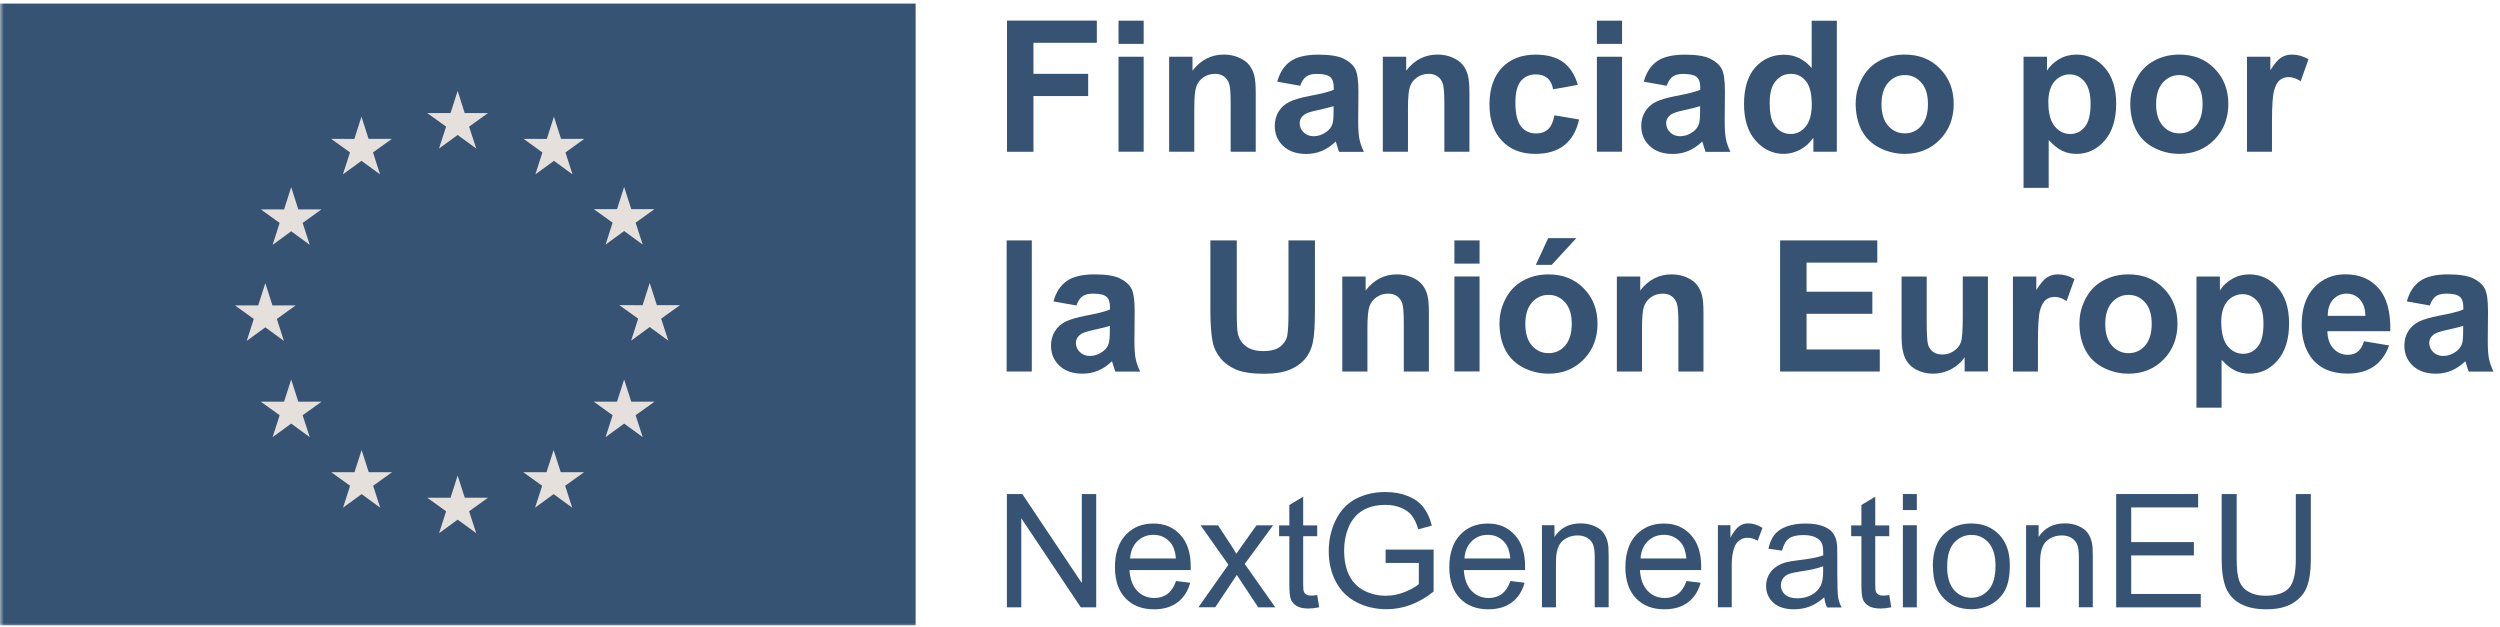 <svg xmlns="http://www.w3.org/2000/svg" width="323" height="81" viewBox="0 0 323 81" fill="none"><g clip-path="url(#clip0_229_63)"><mask id="mask0_229_63" style="mask-type:luminance" maskUnits="userSpaceOnUse" x="0" y="0" width="323" height="81"><path d="M323 0H0V81H323V0Z" fill="white"></path></mask><g mask="url(#mask0_229_63)"><path d="M118.3 0.461H0V80.791H118.3V0.461Z" fill="#365374"></path><path d="M116.02 2.67H2.27V78.5H116.02V2.67Z" fill="#365374"></path><path d="M56.719 19.19L59.129 17.44L61.529 19.19L60.609 16.36L63.049 14.61H60.039L59.129 11.74L58.209 14.61H55.199L57.639 16.36L56.719 19.19Z" fill="#E5E0DC"></path><path d="M44.301 22.53L46.701 20.78L49.101 22.53L48.191 19.69L50.631 17.94H47.621L46.701 15.07L45.781 17.95L42.781 17.94L45.221 19.69L44.301 22.53Z" fill="#E5E0DC"></path><path d="M37.621 24.18L36.701 27.06L33.691 27.05L36.131 28.8L35.221 31.64L37.621 29.88L40.021 31.64L39.101 28.8L41.541 27.05H38.541L37.621 24.18Z" fill="#E5E0DC"></path><path d="M34.279 42.29L36.679 44.04L35.769 41.21L38.199 39.46H35.199L34.279 36.59L33.359 39.46H30.359L32.789 41.21L31.879 44.04L34.279 42.29Z" fill="#E5E0DC"></path><path d="M38.541 51.899L37.621 49.029L36.701 51.899H33.691L36.131 53.649L35.221 56.479L37.621 54.729L40.021 56.479L39.101 53.649L41.541 51.899H38.541Z" fill="#E5E0DC"></path><path d="M47.641 61.011L46.721 58.141L45.801 61.011H42.801L45.231 62.761L44.321 65.591L46.721 63.841L49.121 65.591L48.211 62.761L50.651 61.011H47.641Z" fill="#E5E0DC"></path><path d="M60.049 64.309L59.129 61.44L58.209 64.309H55.199L57.639 66.059L56.729 68.889L59.129 67.139L61.529 68.889L60.609 66.059L63.049 64.309H60.049Z" fill="#E5E0DC"></path><path d="M72.449 61.011L71.529 58.141L70.609 61.011H67.609L70.049 62.761L69.129 65.591L71.529 63.841L73.929 65.591L73.019 62.761L75.459 61.011H72.449Z" fill="#E5E0DC"></path><path d="M81.559 51.899L80.639 49.029L79.719 51.899H76.719L79.149 53.649L78.239 56.479L80.639 54.729L83.039 56.479L82.119 53.649L84.559 51.899H81.559Z" fill="#E5E0DC"></path><path d="M87.862 39.421H84.862L83.942 36.551L83.022 39.431L80.012 39.421L82.452 41.171L81.542 44.011L83.942 42.251L86.342 44.011L85.422 41.171L87.862 39.421Z" fill="#E5E0DC"></path><path d="M78.239 31.6L80.639 29.85L83.039 31.6L82.119 28.77L84.559 27.02H81.559L80.639 24.15L79.719 27.02H76.719L79.149 28.77L78.239 31.6Z" fill="#E5E0DC"></path><path d="M71.568 15.08L70.648 17.95L67.648 17.94L70.078 19.7L69.168 22.53L71.568 20.78L73.968 22.53L73.058 19.7L75.488 17.94H72.488L71.568 15.08Z" fill="#E5E0DC"></path><path d="M130.102 19.6V2.66H141.712V5.53H133.522V9.54H140.592V12.41H133.522V19.61H130.102V19.6Z" fill="#365374"></path><path d="M144.512 5.67V2.67H147.762V5.67H144.512ZM144.512 19.6V7.33H147.762V19.6H144.512Z" fill="#365374"></path><path d="M162.251 19.601H159.001V13.341C159.001 12.021 158.931 11.161 158.791 10.771C158.651 10.381 158.431 10.081 158.111 9.861C157.801 9.641 157.421 9.541 156.981 9.541C156.421 9.541 155.911 9.691 155.471 10.001C155.021 10.311 154.721 10.721 154.551 11.221C154.381 11.721 154.301 12.671 154.301 14.041V19.601H151.051V7.331H154.071V9.131C155.141 7.741 156.491 7.051 158.111 7.051C158.831 7.051 159.481 7.181 160.071 7.441C160.661 7.701 161.111 8.031 161.421 8.431C161.721 8.831 161.941 9.291 162.061 9.791C162.181 10.291 162.241 11.031 162.241 11.971V19.601H162.251Z" fill="#365374"></path><path d="M167.969 11.081L165.019 10.551C165.349 9.361 165.919 8.491 166.729 7.921C167.539 7.351 168.739 7.061 170.339 7.061C171.789 7.061 172.869 7.231 173.579 7.571C174.289 7.911 174.789 8.351 175.079 8.881C175.369 9.411 175.509 10.381 175.509 11.791L175.479 15.581C175.479 16.661 175.529 17.451 175.639 17.971C175.739 18.481 175.939 19.031 176.219 19.621H173.009C172.929 19.401 172.819 19.081 172.699 18.661C172.649 18.471 172.609 18.341 172.579 18.281C172.029 18.821 171.429 19.221 170.799 19.491C170.169 19.761 169.489 19.891 168.779 19.891C167.519 19.891 166.519 19.551 165.789 18.861C165.059 18.171 164.699 17.311 164.699 16.261C164.699 15.571 164.869 14.951 165.199 14.411C165.529 13.871 165.999 13.451 166.589 13.161C167.189 12.871 168.049 12.621 169.169 12.401C170.689 12.121 171.739 11.851 172.319 11.601V11.281C172.319 10.661 172.169 10.211 171.859 9.951C171.549 9.681 170.969 9.551 170.119 9.551C169.539 9.551 169.089 9.661 168.769 9.891C168.449 10.121 168.179 10.521 167.979 11.091L167.969 11.081ZM172.309 13.711C171.889 13.851 171.239 14.011 170.329 14.211C169.429 14.401 168.839 14.591 168.559 14.781C168.139 15.081 167.919 15.461 167.919 15.921C167.919 16.381 168.089 16.771 168.429 17.101C168.769 17.431 169.199 17.601 169.719 17.601C170.309 17.601 170.859 17.411 171.399 17.021C171.789 16.731 172.049 16.371 172.169 15.951C172.249 15.671 172.299 15.151 172.299 14.371V13.721H172.309V13.711Z" fill="#365374"></path><path d="M189.86 19.601H186.61V13.341C186.61 12.021 186.54 11.161 186.4 10.771C186.26 10.381 186.04 10.081 185.72 9.861C185.41 9.641 185.03 9.541 184.59 9.541C184.03 9.541 183.52 9.691 183.08 10.001C182.63 10.311 182.33 10.721 182.16 11.221C181.99 11.721 181.91 12.671 181.91 14.041V19.601H178.66V7.331H181.68V9.131C182.75 7.741 184.1 7.051 185.72 7.051C186.44 7.051 187.09 7.181 187.68 7.441C188.27 7.701 188.72 8.031 189.03 8.431C189.33 8.831 189.55 9.291 189.67 9.791C189.79 10.291 189.85 11.031 189.85 11.971V19.601H189.86Z" fill="#365374"></path><path d="M203.861 10.961L200.661 11.541C200.551 10.901 200.311 10.421 199.931 10.101C199.551 9.781 199.051 9.611 198.451 9.611C197.641 9.611 197.001 9.891 196.511 10.451C196.031 11.011 195.791 11.941 195.791 13.251C195.791 14.711 196.031 15.731 196.521 16.341C197.011 16.951 197.671 17.241 198.491 17.241C199.111 17.241 199.611 17.061 200.001 16.711C200.391 16.361 200.671 15.761 200.831 14.901L204.021 15.441C203.691 16.901 203.051 18.011 202.111 18.761C201.171 19.511 199.911 19.881 198.331 19.881C196.541 19.881 195.101 19.311 194.041 18.181C192.971 17.051 192.441 15.481 192.441 13.481C192.441 11.481 192.981 9.881 194.051 8.751C195.121 7.621 196.571 7.061 198.391 7.061C199.881 7.061 201.071 7.381 201.951 8.021C202.831 8.661 203.471 9.641 203.851 10.961H203.861Z" fill="#365374"></path><path d="M206.32 5.67V2.67H209.57V5.67H206.32ZM206.32 19.6V7.33H209.57V19.6H206.32Z" fill="#365374"></path><path d="M215.321 11.081L212.371 10.551C212.701 9.361 213.271 8.491 214.081 7.921C214.891 7.351 216.091 7.061 217.691 7.061C219.141 7.061 220.221 7.231 220.931 7.571C221.641 7.911 222.141 8.351 222.431 8.881C222.721 9.411 222.861 10.381 222.861 11.791L222.831 15.581C222.831 16.661 222.881 17.451 222.991 17.971C223.091 18.481 223.291 19.031 223.571 19.621H220.361C220.281 19.401 220.171 19.081 220.051 18.661C220.001 18.471 219.961 18.341 219.931 18.281C219.381 18.821 218.781 19.221 218.151 19.491C217.521 19.761 216.841 19.891 216.131 19.891C214.871 19.891 213.871 19.551 213.141 18.861C212.411 18.171 212.051 17.311 212.051 16.261C212.051 15.571 212.221 14.951 212.551 14.411C212.881 13.871 213.351 13.451 213.941 13.161C214.541 12.871 215.401 12.621 216.521 12.401C218.041 12.121 219.091 11.851 219.671 11.601V11.281C219.671 10.661 219.521 10.211 219.211 9.951C218.901 9.681 218.321 9.551 217.471 9.551C216.891 9.551 216.441 9.661 216.121 9.891C215.801 10.121 215.531 10.521 215.331 11.091L215.321 11.081ZM219.661 13.711C219.241 13.851 218.591 14.011 217.681 14.211C216.781 14.401 216.191 14.591 215.911 14.781C215.491 15.081 215.271 15.461 215.271 15.921C215.271 16.381 215.441 16.771 215.781 17.101C216.121 17.431 216.551 17.601 217.071 17.601C217.661 17.601 218.211 17.411 218.751 17.021C219.141 16.731 219.401 16.371 219.521 15.951C219.601 15.671 219.651 15.151 219.651 14.371V13.721H219.661V13.711Z" fill="#365374"></path><path d="M237.308 19.6H234.288V17.8C233.788 18.5 233.198 19.02 232.518 19.37C231.838 19.71 231.148 19.88 230.458 19.88C229.048 19.88 227.838 19.31 226.838 18.18C225.828 17.04 225.328 15.46 225.328 13.43C225.328 11.4 225.818 9.77 226.798 8.69C227.778 7.61 229.008 7.07 230.508 7.07C231.878 7.07 233.068 7.64 234.068 8.78V2.68H237.318V19.62V19.6H237.308ZM228.638 13.2C228.638 14.51 228.818 15.46 229.178 16.04C229.698 16.89 230.438 17.31 231.378 17.31C232.128 17.31 232.758 16.99 233.288 16.36C233.808 15.72 234.078 14.78 234.078 13.51C234.078 12.1 233.828 11.09 233.318 10.47C232.808 9.85 232.158 9.54 231.368 9.54C230.578 9.54 229.948 9.85 229.428 10.46C228.908 11.07 228.648 11.99 228.648 13.2H228.638Z" fill="#365374"></path><path d="M239.76 13.291C239.76 12.211 240.03 11.171 240.56 10.161C241.09 9.151 241.84 8.381 242.82 7.851C243.79 7.321 244.88 7.051 246.08 7.051C247.94 7.051 249.46 7.651 250.64 8.861C251.83 10.071 252.42 11.591 252.42 13.431C252.42 15.271 251.82 16.831 250.62 18.051C249.42 19.271 247.91 19.881 246.1 19.881C244.98 19.881 243.9 19.631 242.88 19.121C241.86 18.611 241.08 17.871 240.55 16.881C240.02 15.901 239.75 14.701 239.75 13.291H239.76ZM243.09 13.461C243.09 14.681 243.38 15.611 243.96 16.261C244.54 16.911 245.25 17.231 246.1 17.231C246.95 17.231 247.66 16.911 248.23 16.261C248.8 15.611 249.09 14.671 249.09 13.441C249.09 12.211 248.8 11.311 248.23 10.671C247.66 10.021 246.95 9.701 246.1 9.701C245.25 9.701 244.54 10.021 243.96 10.671C243.38 11.321 243.09 12.251 243.09 13.471V13.461Z" fill="#365374"></path><path d="M261.441 7.331H264.471V9.131C264.861 8.511 265.391 8.011 266.061 7.631C266.731 7.241 267.471 7.051 268.291 7.051C269.711 7.051 270.921 7.611 271.921 8.731C272.911 9.851 273.411 11.401 273.411 13.401C273.411 15.401 272.911 17.041 271.911 18.181C270.911 19.321 269.701 19.881 268.271 19.881C267.591 19.881 266.981 19.751 266.431 19.481C265.881 19.211 265.301 18.751 264.691 18.091V24.271H261.441V7.331ZM264.651 13.261C264.651 14.641 264.921 15.661 265.471 16.321C266.021 16.981 266.681 17.311 267.471 17.311C268.261 17.311 268.851 17.011 269.351 16.401C269.851 15.801 270.101 14.801 270.101 13.421C270.101 12.131 269.841 11.181 269.331 10.551C268.811 9.931 268.171 9.611 267.411 9.611C266.651 9.611 265.961 9.921 265.431 10.531C264.911 11.141 264.641 12.051 264.641 13.251H264.651V13.261Z" fill="#365374"></path><path d="M275.24 13.291C275.24 12.211 275.51 11.171 276.04 10.161C276.57 9.151 277.32 8.381 278.3 7.851C279.27 7.321 280.36 7.051 281.56 7.051C283.42 7.051 284.94 7.651 286.12 8.861C287.31 10.071 287.9 11.591 287.9 13.431C287.9 15.271 287.3 16.831 286.1 18.051C284.9 19.271 283.39 19.881 281.58 19.881C280.46 19.881 279.38 19.631 278.36 19.121C277.34 18.611 276.56 17.871 276.03 16.881C275.5 15.901 275.23 14.701 275.23 13.291H275.24ZM278.57 13.461C278.57 14.681 278.86 15.611 279.44 16.261C280.02 16.911 280.73 17.231 281.58 17.231C282.43 17.231 283.14 16.911 283.71 16.261C284.28 15.611 284.57 14.671 284.57 13.441C284.57 12.211 284.28 11.311 283.71 10.671C283.14 10.021 282.43 9.701 281.58 9.701C280.73 9.701 280.02 10.021 279.44 10.671C278.86 11.321 278.57 12.251 278.57 13.471V13.461Z" fill="#365374"></path><path d="M293.559 19.601H290.309V7.331H293.329V9.071C293.849 8.251 294.309 7.701 294.719 7.441C295.129 7.181 295.599 7.051 296.119 7.051C296.859 7.051 297.569 7.251 298.259 7.661L297.249 10.491C296.699 10.141 296.189 9.961 295.719 9.961C295.249 9.961 294.879 10.091 294.559 10.341C294.239 10.591 293.999 11.041 293.809 11.701C293.629 12.351 293.539 13.731 293.539 15.811V19.601H293.559Z" fill="#365374"></path><path d="M130.059 48.001V31.061H133.309V48.001H130.059Z" fill="#365374"></path><path d="M139.059 39.469L136.109 38.939C136.439 37.749 137.009 36.879 137.819 36.309C138.629 35.739 139.829 35.449 141.429 35.449C142.879 35.449 143.959 35.619 144.669 35.959C145.379 36.299 145.879 36.739 146.169 37.269C146.459 37.799 146.599 38.769 146.599 40.179L146.569 43.969C146.569 45.049 146.619 45.839 146.729 46.359C146.829 46.869 147.029 47.419 147.309 48.009H144.099C144.019 47.789 143.909 47.469 143.789 47.049C143.739 46.859 143.699 46.729 143.669 46.669C143.119 47.209 142.519 47.609 141.889 47.879C141.259 48.149 140.579 48.279 139.869 48.279C138.609 48.279 137.609 47.939 136.879 47.249C136.149 46.559 135.789 45.699 135.789 44.649C135.789 43.959 135.959 43.339 136.289 42.799C136.619 42.259 137.089 41.839 137.679 41.549C138.279 41.259 139.139 41.009 140.259 40.789C141.779 40.509 142.829 40.239 143.409 39.989V39.669C143.409 39.049 143.259 38.599 142.949 38.339C142.639 38.069 142.059 37.939 141.209 37.939C140.629 37.939 140.179 38.049 139.859 38.279C139.539 38.509 139.269 38.909 139.069 39.479L139.059 39.469ZM143.399 42.099C142.979 42.239 142.329 42.399 141.419 42.599C140.519 42.789 139.929 42.979 139.649 43.169C139.229 43.469 139.009 43.849 139.009 44.309C139.009 44.769 139.179 45.159 139.519 45.489C139.859 45.819 140.289 45.989 140.809 45.989C141.399 45.989 141.949 45.799 142.489 45.409C142.879 45.119 143.139 44.759 143.259 44.339C143.339 44.059 143.389 43.539 143.389 42.759V42.109H143.399V42.099Z" fill="#365374"></path><path d="M156.371 31.061H159.791V40.231C159.791 41.691 159.831 42.631 159.921 43.061C160.071 43.751 160.411 44.311 160.971 44.731C161.521 45.151 162.271 45.361 163.231 45.361C164.191 45.361 164.931 45.161 165.431 44.771C165.921 44.371 166.221 43.891 166.321 43.311C166.421 42.731 166.471 41.771 166.471 40.431V31.061H169.891V39.961C169.891 41.991 169.801 43.431 169.611 44.271C169.431 45.111 169.081 45.821 168.591 46.401C168.091 46.981 167.431 47.441 166.601 47.781C165.771 48.121 164.681 48.291 163.341 48.291C161.721 48.291 160.501 48.101 159.661 47.731C158.821 47.361 158.161 46.871 157.681 46.271C157.201 45.671 156.881 45.051 156.721 44.391C156.501 43.421 156.381 41.991 156.381 40.091V31.051L156.371 31.061Z" fill="#365374"></path><path d="M184.622 47.999H181.372V41.739C181.372 40.419 181.302 39.559 181.162 39.169C181.022 38.779 180.802 38.479 180.482 38.259C180.172 38.039 179.792 37.939 179.352 37.939C178.792 37.939 178.282 38.089 177.842 38.399C177.392 38.709 177.092 39.119 176.922 39.619C176.752 40.119 176.672 41.069 176.672 42.439V47.999H173.422V35.729H176.442V37.529C177.512 36.139 178.862 35.449 180.482 35.449C181.202 35.449 181.852 35.579 182.442 35.839C183.032 36.099 183.482 36.429 183.792 36.829C184.092 37.229 184.312 37.689 184.432 38.189C184.552 38.699 184.612 39.429 184.612 40.369V47.999H184.622Z" fill="#365374"></path><path d="M187.91 34.06V31.061H191.16V34.06H187.91ZM187.91 47.99V35.721H191.16V47.99H187.91Z" fill="#365374"></path><path d="M193.74 41.69C193.74 40.609 194.01 39.569 194.54 38.559C195.07 37.55 195.82 36.779 196.8 36.249C197.77 35.719 198.86 35.45 200.06 35.45C201.92 35.45 203.44 36.05 204.62 37.26C205.81 38.469 206.4 39.989 206.4 41.83C206.4 43.669 205.8 45.23 204.6 46.45C203.4 47.669 201.89 48.279 200.08 48.279C198.96 48.279 197.88 48.029 196.86 47.52C195.84 47.01 195.06 46.27 194.53 45.279C194 44.3 193.73 43.099 193.73 41.69H193.74ZM197.07 41.859C197.07 43.08 197.36 44.01 197.94 44.66C198.52 45.309 199.23 45.63 200.08 45.63C200.93 45.63 201.64 45.309 202.21 44.66C202.78 44.01 203.07 43.069 203.07 41.84C203.07 40.609 202.78 39.709 202.21 39.069C201.64 38.419 200.93 38.099 200.08 38.099C199.23 38.099 198.52 38.419 197.94 39.069C197.36 39.719 197.07 40.65 197.07 41.87V41.859ZM198.43 34.219L200.02 30.77H203.66L200.48 34.219H198.42H198.43Z" fill="#365374"></path><path d="M220.098 47.999H216.848V41.739C216.848 40.419 216.778 39.559 216.638 39.169C216.498 38.779 216.278 38.479 215.958 38.259C215.648 38.039 215.268 37.939 214.828 37.939C214.268 37.939 213.758 38.089 213.318 38.399C212.868 38.709 212.568 39.119 212.398 39.619C212.228 40.129 212.148 41.069 212.148 42.439V47.999H208.898V35.729H211.918V37.529C212.988 36.139 214.338 35.449 215.958 35.449C216.678 35.449 217.328 35.579 217.918 35.839C218.508 36.099 218.958 36.429 219.268 36.829C219.568 37.229 219.788 37.689 219.908 38.189C220.028 38.689 220.088 39.429 220.088 40.369V47.999H220.098Z" fill="#365374"></path><path d="M229.988 48.001V31.061H242.548V33.931H233.408V37.691H241.908V40.541H233.408V45.151H242.868V48.001H229.988Z" fill="#365374"></path><path d="M253.83 48.001V46.161C253.38 46.811 252.8 47.331 252.07 47.711C251.34 48.091 250.57 48.281 249.76 48.281C248.95 48.281 248.2 48.101 247.54 47.741C246.89 47.381 246.41 46.871 246.12 46.211C245.83 45.561 245.68 44.651 245.68 43.491V35.731H248.93V41.371C248.93 43.101 248.99 44.151 249.11 44.541C249.23 44.931 249.45 45.241 249.76 45.461C250.08 45.691 250.48 45.801 250.96 45.801C251.51 45.801 252.01 45.651 252.45 45.341C252.89 45.041 253.19 44.661 253.35 44.211C253.51 43.761 253.59 42.661 253.59 40.901V35.721H256.84V47.991H253.82H253.83V48.001Z" fill="#365374"></path><path d="M263.32 47.999H260.07V35.729H263.09V37.469C263.61 36.649 264.07 36.099 264.48 35.839C264.89 35.579 265.36 35.449 265.88 35.449C266.62 35.449 267.33 35.649 268.02 36.059L267.01 38.889C266.46 38.539 265.95 38.359 265.48 38.359C265.01 38.359 264.64 38.489 264.32 38.739C264 38.989 263.76 39.439 263.57 40.099C263.39 40.749 263.3 42.129 263.3 44.209V47.999H263.32Z" fill="#365374"></path><path d="M268.67 41.689C268.67 40.609 268.94 39.569 269.47 38.559C270 37.549 270.75 36.779 271.73 36.249C272.7 35.719 273.79 35.449 274.99 35.449C276.85 35.449 278.37 36.049 279.55 37.259C280.74 38.469 281.33 39.989 281.33 41.829C281.33 43.669 280.73 45.229 279.53 46.449C278.33 47.669 276.82 48.279 275.01 48.279C273.89 48.279 272.81 48.029 271.79 47.519C270.77 47.009 269.99 46.269 269.46 45.279C268.93 44.299 268.66 43.099 268.66 41.689H268.67ZM272 41.859C272 43.079 272.29 44.009 272.87 44.659C273.45 45.309 274.16 45.629 275.01 45.629C275.86 45.629 276.57 45.309 277.14 44.659C277.71 44.009 278 43.069 278 41.839C278 40.609 277.71 39.709 277.14 39.069C276.57 38.419 275.86 38.099 275.01 38.099C274.16 38.099 273.45 38.419 272.87 39.069C272.29 39.719 272 40.649 272 41.869V41.859Z" fill="#365374"></path><path d="M283.781 35.729H286.811V37.529C287.201 36.909 287.731 36.409 288.401 36.029C289.071 35.639 289.811 35.449 290.631 35.449C292.051 35.449 293.261 36.009 294.261 37.129C295.251 38.249 295.751 39.799 295.751 41.799C295.751 43.799 295.251 45.439 294.251 46.579C293.251 47.719 292.041 48.279 290.611 48.279C289.931 48.279 289.321 48.139 288.771 47.879C288.221 47.609 287.641 47.149 287.031 46.489V52.669H283.781V35.729ZM286.991 41.659C286.991 43.039 287.261 44.059 287.811 44.719C288.361 45.379 289.021 45.709 289.811 45.709C290.601 45.709 291.191 45.409 291.691 44.799C292.191 44.199 292.441 43.199 292.441 41.819C292.441 40.529 292.181 39.579 291.671 38.949C291.151 38.329 290.511 38.009 289.751 38.009C288.991 38.009 288.301 38.319 287.771 38.929C287.251 39.539 286.981 40.449 286.981 41.649H286.991V41.659Z" fill="#365374"></path><path d="M305.429 44.09L308.669 44.63C308.249 45.819 307.599 46.719 306.699 47.34C305.799 47.959 304.679 48.27 303.329 48.27C301.199 48.27 299.619 47.569 298.589 46.179C297.779 45.059 297.379 43.65 297.379 41.95C297.379 39.919 297.909 38.319 298.969 37.169C300.029 36.02 301.379 35.44 302.999 35.44C304.829 35.44 306.269 36.039 307.319 37.249C308.379 38.459 308.879 40.3 308.829 42.789H300.699C300.719 43.749 300.979 44.499 301.489 45.039C301.989 45.58 302.609 45.84 303.359 45.84C303.869 45.84 304.299 45.7 304.639 45.419C304.979 45.139 305.249 44.7 305.429 44.08V44.09ZM305.609 40.809C305.589 39.87 305.339 39.16 304.879 38.669C304.419 38.179 303.859 37.94 303.189 37.94C302.479 37.94 301.899 38.199 301.429 38.709C300.969 39.229 300.739 39.929 300.749 40.809H305.609Z" fill="#365374"></path><path d="M313.911 39.469L310.961 38.939C311.291 37.749 311.861 36.879 312.671 36.309C313.481 35.739 314.681 35.449 316.281 35.449C317.731 35.449 318.811 35.619 319.521 35.959C320.231 36.299 320.731 36.739 321.021 37.269C321.311 37.799 321.451 38.769 321.451 40.179L321.421 43.969C321.421 45.049 321.471 45.839 321.581 46.359C321.681 46.869 321.881 47.419 322.161 48.009H318.951C318.871 47.789 318.761 47.469 318.641 47.049C318.591 46.859 318.551 46.729 318.521 46.669C317.971 47.209 317.371 47.609 316.741 47.879C316.111 48.149 315.431 48.279 314.721 48.279C313.461 48.279 312.461 47.939 311.731 47.249C311.001 46.559 310.641 45.699 310.641 44.649C310.641 43.959 310.811 43.339 311.141 42.799C311.471 42.259 311.941 41.839 312.531 41.549C313.131 41.259 313.991 41.009 315.111 40.789C316.631 40.509 317.681 40.239 318.261 39.989V39.669C318.261 39.049 318.111 38.599 317.801 38.339C317.491 38.069 316.911 37.939 316.061 37.939C315.481 37.939 315.031 38.049 314.711 38.279C314.391 38.509 314.121 38.909 313.921 39.479L313.911 39.469ZM318.251 42.099C317.831 42.239 317.181 42.399 316.271 42.599C315.371 42.789 314.781 42.979 314.501 43.169C314.081 43.469 313.861 43.849 313.861 44.309C313.861 44.769 314.031 45.159 314.371 45.489C314.711 45.819 315.141 45.989 315.661 45.989C316.251 45.989 316.801 45.799 317.341 45.409C317.731 45.119 317.991 44.759 318.111 44.339C318.191 44.059 318.241 43.539 318.241 42.759V42.109H318.251V42.099Z" fill="#365374"></path><path d="M130.09 78.47V63.83H132.08L139.77 75.33V63.83H141.63V78.47H139.64L131.95 66.96V78.47H130.09Z" fill="#365374"></path><path d="M151.911 75.061L153.771 75.291C153.481 76.381 152.931 77.221 152.141 77.821C151.351 78.421 150.341 78.721 149.101 78.721C147.551 78.721 146.321 78.241 145.411 77.291C144.501 76.331 144.051 74.991 144.051 73.271C144.051 71.551 144.511 70.101 145.431 69.121C146.351 68.131 147.541 67.641 149.011 67.641C150.481 67.641 151.591 68.121 152.491 69.091C153.391 70.061 153.841 71.411 153.841 73.171C153.841 73.281 153.841 73.441 153.841 73.651H145.931C146.001 74.821 146.331 75.711 146.921 76.331C147.511 76.951 148.251 77.261 149.141 77.261C149.801 77.261 150.361 77.091 150.831 76.741C151.301 76.391 151.671 75.841 151.941 75.081L151.921 75.061H151.911ZM146.011 72.151H151.931C151.851 71.261 151.621 70.591 151.251 70.141C150.681 69.451 149.941 69.101 149.021 69.101C148.191 69.101 147.501 69.381 146.941 69.931C146.381 70.481 146.071 71.221 146.011 72.151Z" fill="#365374"></path><path d="M154.828 78.469L158.708 72.959L155.118 67.869H157.368L158.998 70.359C159.308 70.829 159.548 71.229 159.738 71.549C160.028 71.109 160.298 70.719 160.548 70.379L162.338 67.869H164.488L160.818 72.859L164.768 78.469H162.558L160.378 75.169L159.798 74.279L157.008 78.459H154.828V78.469Z" fill="#365374"></path><path d="M170.182 76.87L170.442 78.46C169.932 78.57 169.482 78.62 169.082 78.62C168.432 78.62 167.922 78.52 167.562 78.31C167.202 78.1 166.952 77.83 166.802 77.5C166.652 77.17 166.582 76.46 166.582 75.38V69.28H165.262V67.88H166.582V65.25L168.372 64.17V67.88H170.182V69.28H168.372V75.48C168.372 75.99 168.402 76.32 168.472 76.47C168.532 76.62 168.642 76.73 168.782 76.82C168.922 76.91 169.132 76.95 169.392 76.95C169.592 76.95 169.852 76.93 170.182 76.88V76.87Z" fill="#365374"></path><path d="M179.022 72.73V71.01H185.222V76.43C184.272 77.19 183.292 77.76 182.272 78.14C181.262 78.52 180.222 78.71 179.152 78.71C177.712 78.71 176.402 78.4 175.232 77.79C174.052 77.17 173.172 76.28 172.572 75.12C171.972 73.95 171.672 72.65 171.672 71.21C171.672 69.77 171.972 68.45 172.562 67.22C173.162 65.99 174.012 65.07 175.132 64.47C176.252 63.87 177.542 63.57 179.002 63.57C180.062 63.57 181.022 63.74 181.872 64.08C182.732 64.42 183.402 64.9 183.882 65.51C184.372 66.12 184.742 66.92 184.992 67.91L183.242 68.39C183.022 67.64 182.752 67.06 182.422 66.63C182.092 66.2 181.632 65.86 181.022 65.61C180.412 65.35 179.742 65.23 179.002 65.23C178.112 65.23 177.352 65.37 176.702 65.63C176.052 65.9 175.532 66.25 175.142 66.69C174.742 67.13 174.442 67.61 174.222 68.14C173.852 69.05 173.662 70.03 173.662 71.09C173.662 72.39 173.882 73.49 174.332 74.37C174.782 75.25 175.432 75.9 176.292 76.33C177.152 76.76 178.062 76.97 179.032 76.97C179.872 76.97 180.692 76.81 181.492 76.49C182.292 76.17 182.902 75.82 183.312 75.46V72.73H179.002H179.022Z" fill="#365374"></path><path d="M195.11 75.061L196.97 75.291C196.68 76.381 196.13 77.221 195.34 77.821C194.55 78.421 193.54 78.721 192.3 78.721C190.75 78.721 189.52 78.241 188.61 77.291C187.7 76.331 187.25 74.991 187.25 73.271C187.25 71.551 187.71 70.101 188.63 69.121C189.55 68.131 190.74 67.641 192.21 67.641C193.68 67.641 194.79 68.121 195.69 69.091C196.59 70.061 197.04 71.411 197.04 73.171C197.04 73.281 197.04 73.441 197.04 73.651H189.13C189.2 74.821 189.53 75.711 190.12 76.331C190.71 76.951 191.45 77.261 192.34 77.261C193 77.261 193.56 77.091 194.03 76.741C194.5 76.391 194.87 75.841 195.14 75.081L195.12 75.061H195.11ZM189.21 72.151H195.13C195.05 71.261 194.82 70.591 194.45 70.141C193.88 69.451 193.14 69.101 192.22 69.101C191.39 69.101 190.7 69.381 190.14 69.931C189.58 70.481 189.27 71.221 189.21 72.151Z" fill="#365374"></path><path d="M199.219 78.469V67.859H200.839V69.369C201.619 68.199 202.739 67.619 204.219 67.619C204.859 67.619 205.449 67.729 205.979 67.959C206.519 68.189 206.919 68.489 207.179 68.859C207.449 69.229 207.629 69.679 207.739 70.189C207.809 70.519 207.839 71.109 207.839 71.939V78.459H206.039V72.009C206.039 71.279 205.969 70.729 205.829 70.369C205.689 70.009 205.439 69.719 205.089 69.499C204.729 69.279 204.319 69.179 203.839 69.179C203.069 69.179 202.409 69.419 201.859 69.909C201.299 70.399 201.029 71.319 201.029 72.679V78.469H199.219Z" fill="#365374"></path><path d="M217.86 75.061L219.72 75.291C219.43 76.381 218.88 77.221 218.09 77.821C217.3 78.421 216.29 78.721 215.05 78.721C213.5 78.721 212.27 78.241 211.36 77.291C210.45 76.331 210 74.991 210 73.271C210 71.551 210.46 70.101 211.38 69.121C212.3 68.141 213.49 67.641 214.96 67.641C216.43 67.641 217.54 68.121 218.44 69.091C219.34 70.061 219.79 71.411 219.79 73.171C219.79 73.281 219.79 73.441 219.79 73.651H211.88C211.95 74.821 212.28 75.711 212.87 76.331C213.46 76.951 214.2 77.261 215.09 77.261C215.75 77.261 216.31 77.091 216.78 76.741C217.25 76.391 217.62 75.841 217.89 75.081L217.87 75.061H217.86ZM211.96 72.151H217.88C217.8 71.261 217.57 70.591 217.2 70.141C216.63 69.451 215.89 69.101 214.97 69.101C214.14 69.101 213.45 69.381 212.89 69.931C212.33 70.481 212.02 71.221 211.96 72.151Z" fill="#365374"></path><path d="M221.951 78.469V67.859H223.571V69.469C223.981 68.719 224.361 68.219 224.711 67.979C225.061 67.739 225.441 67.619 225.861 67.619C226.471 67.619 227.081 67.809 227.711 68.199L227.091 69.869C226.651 69.609 226.211 69.479 225.771 69.479C225.381 69.479 225.021 69.599 224.711 69.829C224.401 70.069 224.171 70.389 224.041 70.809C223.841 71.449 223.741 72.149 223.741 72.909V78.459H221.941H221.951V78.469Z" fill="#365374"></path><path d="M235.71 77.171C235.04 77.741 234.4 78.141 233.79 78.371C233.17 78.601 232.51 78.721 231.81 78.721C230.64 78.721 229.75 78.441 229.12 77.871C228.49 77.301 228.18 76.571 228.18 75.691C228.18 75.171 228.3 74.701 228.53 74.271C228.77 73.841 229.08 73.501 229.46 73.241C229.84 72.981 230.27 72.781 230.75 72.651C231.1 72.561 231.64 72.471 232.35 72.381C233.8 72.211 234.87 72.001 235.56 71.761V71.291C235.56 70.561 235.39 70.041 235.05 69.741C234.59 69.331 233.91 69.131 233 69.131C232.15 69.131 231.53 69.281 231.13 69.571C230.73 69.871 230.43 70.391 230.24 71.141L228.48 70.901C228.64 70.151 228.9 69.541 229.27 69.081C229.64 68.621 230.17 68.261 230.86 68.011C231.55 67.761 232.35 67.641 233.27 67.641C234.19 67.641 234.91 67.751 235.48 67.961C236.05 68.171 236.46 68.441 236.73 68.761C237 69.081 237.18 69.491 237.29 69.981C237.35 70.291 237.38 70.841 237.38 71.641V74.041C237.38 75.711 237.42 76.771 237.49 77.211C237.57 77.651 237.72 78.081 237.94 78.481H236.06C235.87 78.111 235.75 77.671 235.7 77.171H235.71ZM235.56 73.151C234.91 73.421 233.93 73.641 232.62 73.831C231.88 73.941 231.36 74.061 231.05 74.191C230.74 74.321 230.51 74.521 230.34 74.771C230.17 75.031 230.09 75.311 230.09 75.621C230.09 76.101 230.27 76.501 230.63 76.821C230.99 77.141 231.52 77.301 232.22 77.301C232.92 77.301 233.53 77.151 234.07 76.851C234.61 76.551 235.01 76.131 235.26 75.611C235.45 75.201 235.55 74.601 235.55 73.811V73.151H235.56Z" fill="#365374"></path><path d="M244.092 76.87L244.352 78.46C243.842 78.57 243.392 78.62 242.992 78.62C242.342 78.62 241.832 78.52 241.472 78.31C241.112 78.1 240.862 77.83 240.712 77.5C240.562 77.17 240.492 76.46 240.492 75.38V69.28H239.172V67.88H240.492V65.25L242.282 64.17V67.88H244.092V69.28H242.282V75.48C242.282 75.99 242.312 76.32 242.382 76.47C242.442 76.62 242.552 76.73 242.692 76.82C242.832 76.91 243.042 76.95 243.302 76.95C243.502 76.95 243.762 76.93 244.092 76.88V76.87Z" fill="#365374"></path><path d="M245.852 65.9V63.83H247.652V65.9H245.852ZM245.852 78.47V67.86H247.652V78.47H245.852Z" fill="#365374"></path><path d="M249.719 73.171C249.719 71.211 250.269 69.751 251.359 68.811C252.269 68.021 253.379 67.631 254.699 67.631C256.159 67.631 257.349 68.111 258.279 69.061C259.209 70.021 259.669 71.341 259.669 73.021C259.669 74.391 259.469 75.461 259.059 76.241C258.649 77.021 258.049 77.631 257.269 78.061C256.489 78.491 255.629 78.711 254.709 78.711C253.229 78.711 252.019 78.231 251.109 77.281C250.199 76.331 249.739 74.961 249.739 73.171H249.719ZM251.569 73.171C251.569 74.531 251.869 75.551 252.459 76.221C253.049 76.901 253.799 77.231 254.699 77.231C255.599 77.231 256.329 76.891 256.929 76.211C257.519 75.531 257.819 74.501 257.819 73.101C257.819 71.791 257.519 70.791 256.929 70.121C256.329 69.441 255.589 69.111 254.709 69.111C253.829 69.111 253.069 69.451 252.469 70.121C251.869 70.791 251.579 71.811 251.579 73.171H251.569Z" fill="#365374"></path><path d="M261.77 78.469V67.859H263.39V69.369C264.17 68.199 265.29 67.619 266.77 67.619C267.41 67.619 268 67.729 268.53 67.959C269.07 68.189 269.47 68.489 269.73 68.859C270 69.229 270.18 69.679 270.29 70.189C270.36 70.519 270.39 71.109 270.39 71.939V78.459H268.59V72.009C268.59 71.279 268.52 70.729 268.38 70.369C268.24 70.009 267.99 69.719 267.64 69.499C267.28 69.279 266.87 69.179 266.39 69.179C265.62 69.179 264.96 69.419 264.41 69.909C263.85 70.399 263.58 71.319 263.58 72.679V78.469H261.77Z" fill="#365374"></path><path d="M273.41 78.47V63.83H284V65.56H275.35V70.04H283.45V71.76H275.35V76.74H284.34V78.47H273.41Z" fill="#365374"></path><path d="M296.619 63.83H298.559V72.29C298.559 73.76 298.389 74.93 298.059 75.8C297.729 76.67 297.129 77.37 296.259 77.91C295.389 78.45 294.249 78.72 292.839 78.72C291.429 78.72 290.349 78.48 289.469 78.01C288.599 77.54 287.969 76.85 287.599 75.96C287.229 75.06 287.039 73.84 287.039 72.29V63.83H288.979V72.28C288.979 73.55 289.099 74.49 289.329 75.09C289.569 75.69 289.969 76.16 290.549 76.48C291.129 76.8 291.829 76.97 292.659 76.97C294.079 76.97 295.099 76.65 295.709 76C296.319 75.35 296.619 74.11 296.619 72.27V63.82V63.83Z" fill="#365374"></path></g></g><defs><clipPath id="clip0_229_63"><rect width="323" height="81" fill="white"></rect></clipPath></defs></svg>